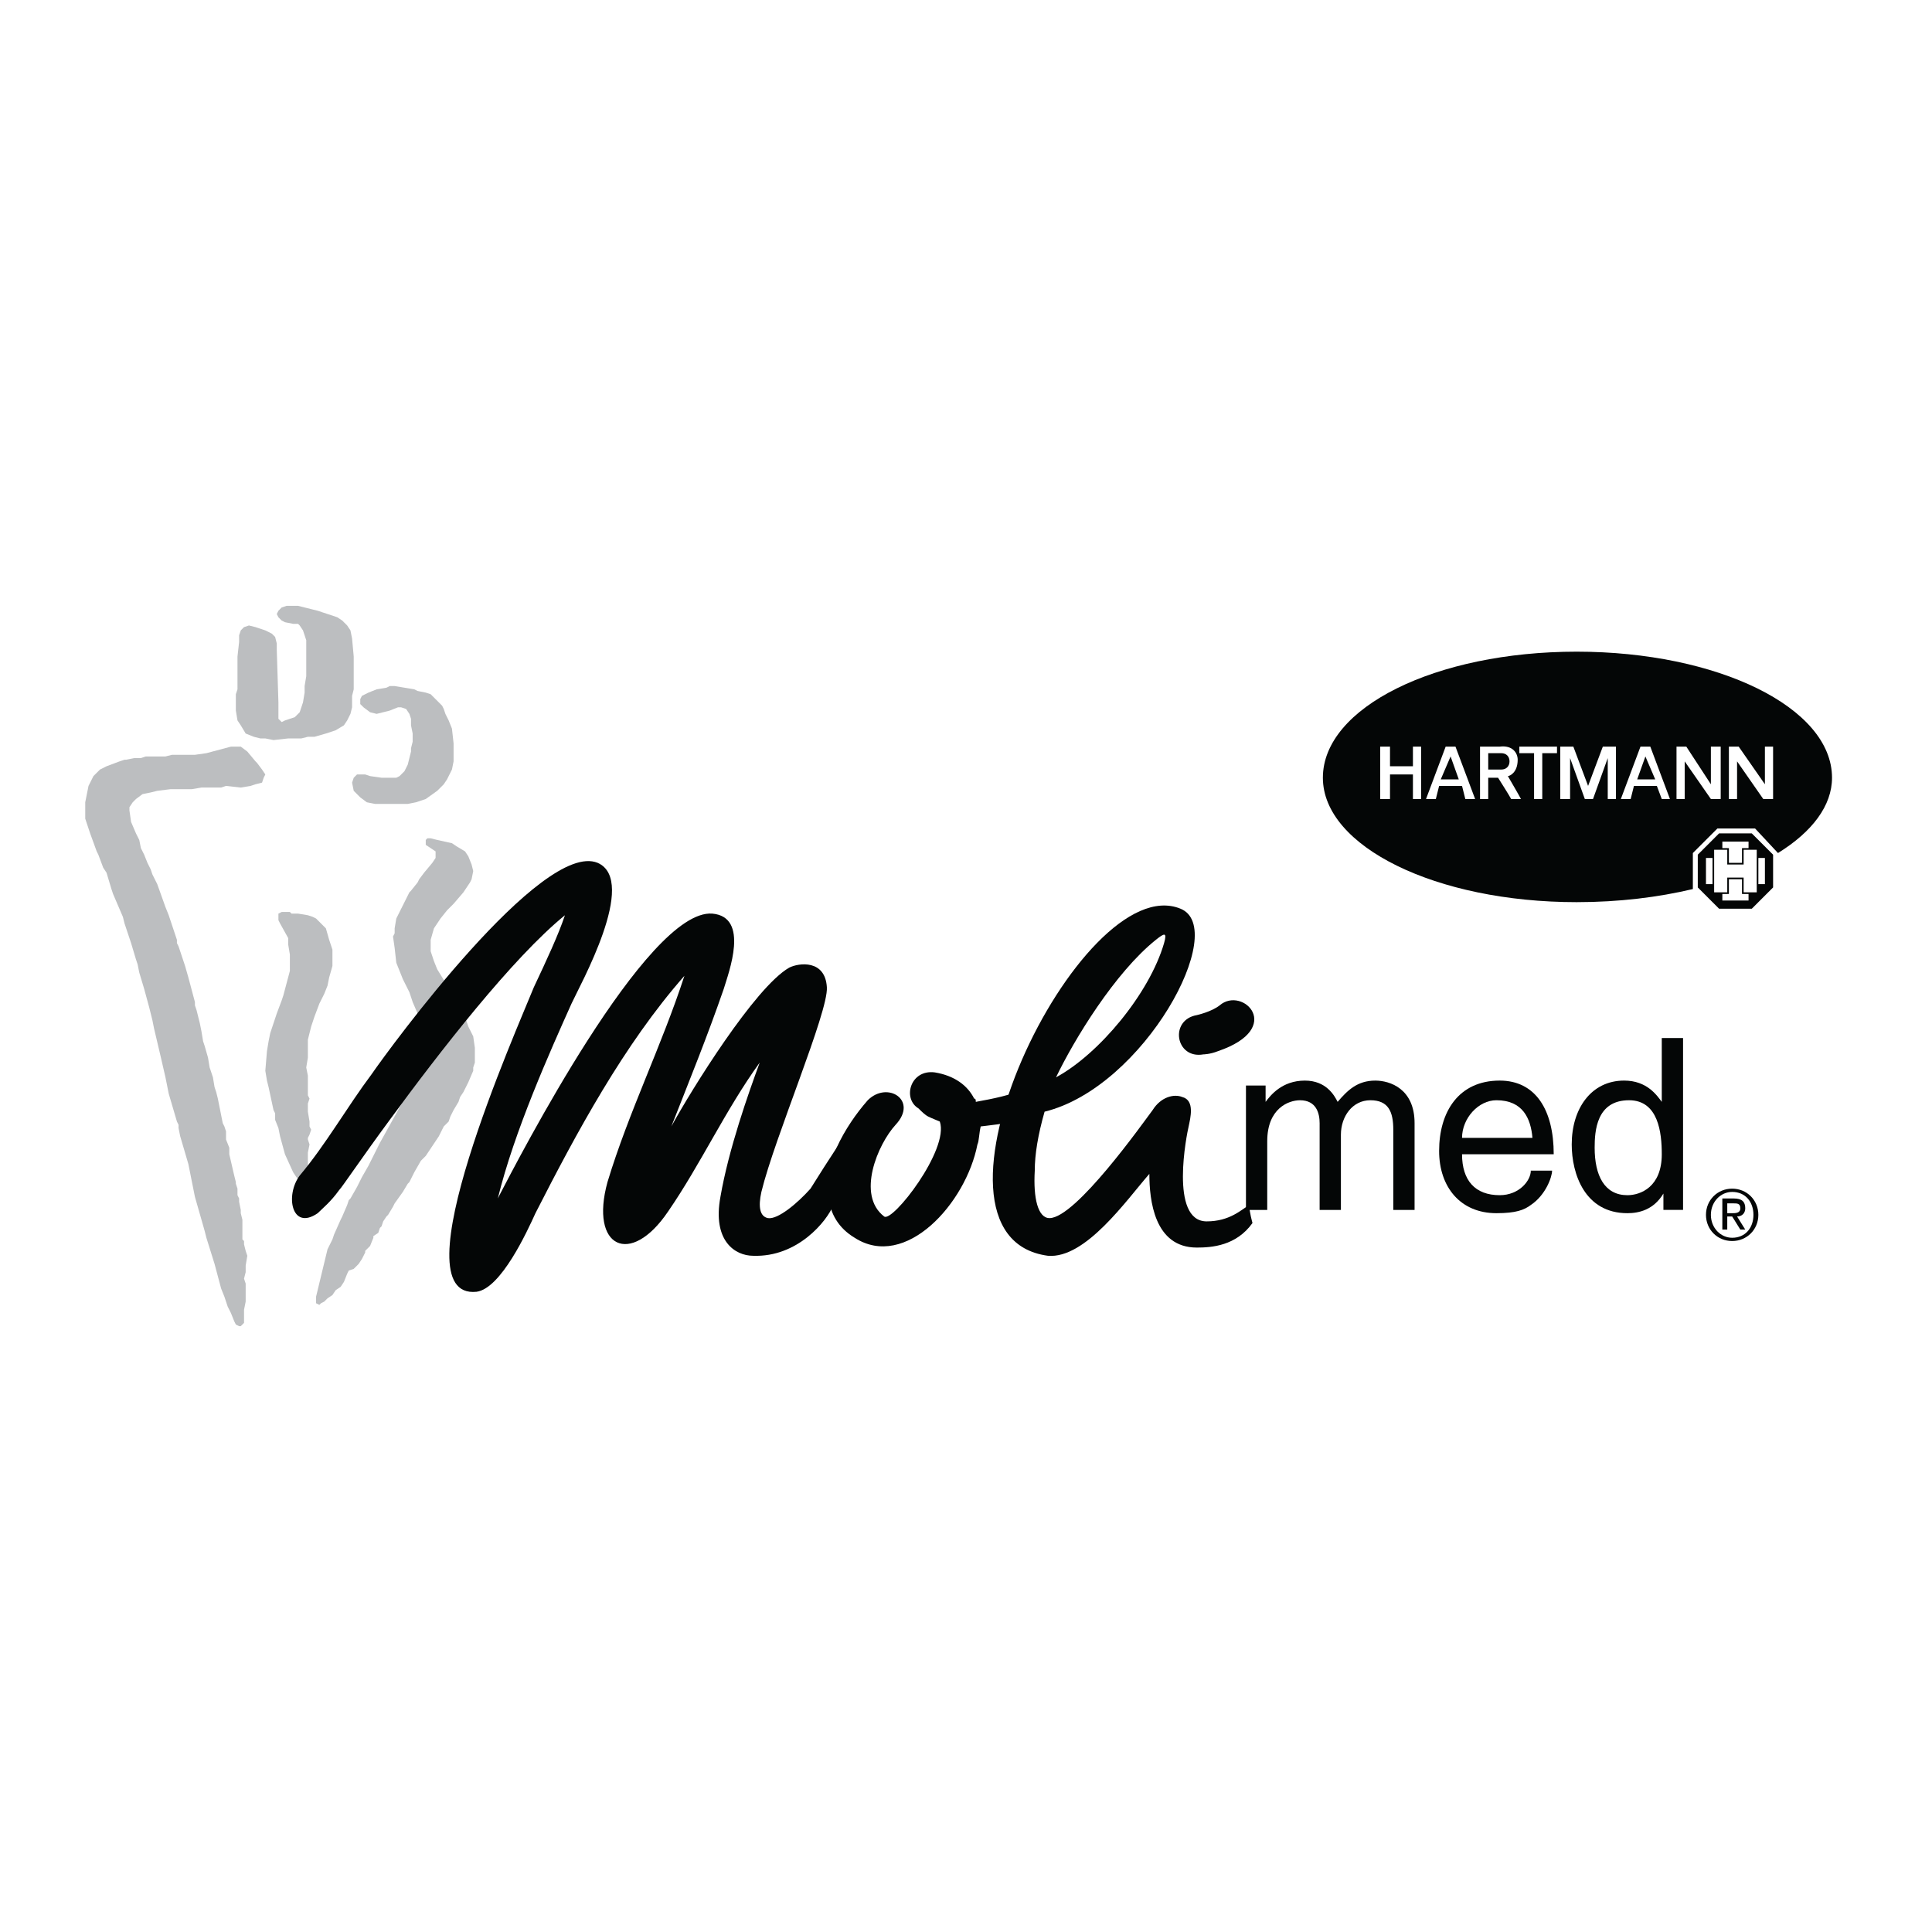 <?xml version="1.0" encoding="utf-8"?>
<!-- Generator: Adobe Illustrator 13.0.0, SVG Export Plug-In . SVG Version: 6.00 Build 14948)  -->
<!DOCTYPE svg PUBLIC "-//W3C//DTD SVG 1.0//EN" "http://www.w3.org/TR/2001/REC-SVG-20010904/DTD/svg10.dtd">
<svg version="1.0" id="Layer_1" xmlns="http://www.w3.org/2000/svg" xmlns:xlink="http://www.w3.org/1999/xlink" x="0px" y="0px"
	 width="192.756px" height="192.756px" viewBox="0 0 192.756 192.756" enable-background="new 0 0 192.756 192.756"
	 xml:space="preserve">
<g>
	<polygon fill-rule="evenodd" clip-rule="evenodd" fill="#FFFFFF" points="0,0 192.756,0 192.756,192.756 0,192.756 0,0 	"/>
	<polygon fill-rule="evenodd" clip-rule="evenodd" fill="#BCBEC0" points="24.347,131.494 24.347,131.168 24.347,130.678 
		24.511,129.861 24.511,129.371 24.511,128.064 24.347,127.574 24.511,126.922 24.511,126.268 24.674,125.289 24.511,124.799 
		24.347,124.145 24.347,123.818 24.184,123.654 24.184,123.002 24.184,122.512 24.184,121.695 24.021,121.041 24.021,120.715 
		23.857,119.898 23.857,119.572 23.694,119.244 23.694,118.592 23.531,118.102 23.531,117.938 23.368,117.285 22.877,115.162 
		22.877,114.508 22.551,113.691 22.551,113.365 22.551,112.875 22.388,112.385 22.224,112.059 22.061,111.242 21.734,109.607 
		21.571,108.955 21.407,108.465 21.244,107.484 20.917,106.504 20.754,105.525 20.427,104.381 20.264,103.891 20.101,102.912 
		19.938,102.094 19.611,100.787 19.447,100.299 19.447,99.971 18.794,97.521 18.467,96.378 18.141,95.398 17.978,94.908 
		17.814,94.417 17.651,94.091 17.651,93.765 16.834,91.314 16.507,90.498 15.69,88.211 15.364,87.558 15.201,87.231 15.037,86.741 
		14.711,86.088 14.384,85.271 14.057,84.618 13.894,83.801 13.731,83.474 13.567,83.148 13.078,82.004 12.914,80.861 12.914,80.535 
		13.241,80.044 13.567,79.718 14.221,79.228 15.037,79.064 15.69,78.901 16.998,78.738 17.814,78.738 19.121,78.738 20.101,78.574 
		21.571,78.574 22.061,78.574 22.551,78.411 24.021,78.574 25.001,78.411 25.491,78.248 26.144,78.084 26.308,77.594 26.471,77.268 
		26.144,76.778 25.654,76.125 25.491,75.961 24.674,74.981 24.021,74.491 23.368,74.491 23.041,74.491 20.591,75.145 19.447,75.308 
		18.958,75.308 17.161,75.308 16.507,75.471 14.547,75.471 14.057,75.634 13.404,75.634 12.587,75.798 12.424,75.798 11.934,75.961 
		10.627,76.451 9.974,76.778 9.321,77.431 8.831,78.411 8.667,79.228 8.504,80.044 8.504,81.678 8.994,83.148 9.647,84.944 
		9.811,85.271 10.301,86.578 10.627,87.068 11.117,88.701 11.281,89.191 12.261,91.478 12.424,92.131 13.078,94.091 13.567,95.725 
		13.731,96.214 13.894,97.031 14.384,98.664 14.874,100.461 15.201,101.768 15.364,102.584 16.018,105.361 16.507,107.484 
		16.834,109.117 17.651,111.895 17.814,112.221 17.814,112.549 17.978,113.365 18.794,116.141 19.447,119.408 19.774,120.551 
		20.427,122.838 20.591,123.492 21.407,126.105 22.061,128.555 22.388,129.371 22.551,129.861 22.714,130.352 23.041,131.004 
		23.368,131.822 23.531,132.148 23.857,132.312 24.021,132.312 24.347,131.984 24.347,131.494 	"/>
	<polygon fill-rule="evenodd" clip-rule="evenodd" fill="#BCBEC0" points="32.678,129.535 33.167,129.209 33.494,128.719 
		33.984,128.391 34.311,127.902 34.638,127.084 34.801,126.758 35.291,126.596 35.781,126.105 36.107,125.615 36.271,125.289 
		36.435,124.961 36.435,124.799 36.924,124.309 37.251,123.492 37.251,123.328 37.741,123.002 37.904,122.512 38.068,122.348 
		38.231,121.857 38.558,121.367 38.721,121.205 39.211,120.389 39.374,120.061 40.191,118.918 40.681,118.102 40.844,117.938 
		41.007,117.611 41.334,116.957 41.988,115.814 42.478,115.324 42.804,114.834 43.784,113.365 44.274,112.385 44.764,111.895 
		44.928,111.404 45.254,110.752 45.744,109.934 45.908,109.445 46.234,108.955 46.725,107.975 47.214,106.832 47.214,106.504 
		47.378,106.014 47.378,105.361 47.378,104.545 47.214,103.4 46.725,102.422 46.234,100.951 45.581,99.809 44.928,98.828 
		43.621,96.705 43.294,95.888 42.968,94.908 42.968,93.765 43.294,92.621 43.948,91.641 44.601,90.825 45.254,90.171 46.234,89.028 
		46.888,88.048 47.051,87.721 47.214,86.904 47.051,86.251 46.725,85.435 46.397,84.944 45.581,84.455 45.091,84.127 43.621,83.801 
		42.968,83.638 42.641,83.638 42.478,83.801 42.478,84.127 42.478,84.291 43.458,84.944 43.458,85.271 43.458,85.598 43.131,86.088 
		42.314,87.068 41.824,87.721 41.661,88.048 41.007,88.864 40.844,89.028 40.027,90.661 39.538,91.641 39.374,92.621 39.374,93.111 
		39.211,93.438 39.374,94.581 39.538,96.051 40.191,97.686 40.844,98.99 41.171,99.971 42.151,102.258 42.478,103.564 
		42.478,104.219 42.478,104.545 41.988,106.504 41.334,107.648 41.334,107.975 41.007,108.465 40.518,109.281 39.538,111.078 
		38.721,112.549 37.904,114.018 36.761,116.305 36.107,117.447 35.781,118.102 35.618,118.428 34.964,119.572 34.801,119.734 
		34.638,120.225 34.147,121.367 33.984,121.695 33.331,123.164 33.167,123.654 32.841,124.309 32.678,124.635 31.534,129.371 
		31.534,130.025 31.534,130.025 31.861,130.188 32.024,130.025 32.351,129.861 32.678,129.535 	"/>
	<polygon fill-rule="evenodd" clip-rule="evenodd" fill="#BCBEC0" points="29.248,116.957 28.431,115.162 27.941,113.365 
		27.778,112.549 27.451,111.73 27.451,111.078 27.288,110.752 26.797,108.465 26.634,107.811 26.471,106.832 26.634,104.871 
		26.797,103.891 26.961,103.074 27.451,101.605 27.614,101.115 28.104,99.809 28.268,99.318 28.921,96.868 28.921,95.235 
		28.757,94.254 28.757,93.601 27.941,92.131 27.778,91.804 27.778,91.314 27.778,91.151 28.104,90.988 28.921,90.988 29.084,91.151 
		29.737,91.151 30.717,91.314 31.208,91.478 31.534,91.641 32.514,92.621 32.841,93.765 33.004,94.254 33.167,94.745 33.167,96.378 
		32.841,97.521 32.678,98.338 32.351,99.154 32.188,99.48 31.861,100.135 31.371,101.441 31.044,102.422 30.717,103.729 
		30.717,104.545 30.717,105.197 30.717,105.525 30.554,106.504 30.717,107.32 30.717,107.975 30.717,109.281 30.881,109.607 
		30.717,110.098 30.717,110.914 30.881,111.895 30.881,112.385 31.044,112.711 30.881,113.201 30.717,113.527 30.717,113.691 
		30.881,114.182 30.717,114.998 30.717,115.324 30.717,116.305 30.554,116.631 30.554,116.957 30.391,117.285 30.064,117.611 
		29.737,117.611 29.574,117.447 29.248,116.957 	"/>
	<polygon fill-rule="evenodd" clip-rule="evenodd" fill="#BCBEC0" points="40.681,80.208 41.498,80.044 42.478,79.718 
		43.621,78.901 44.274,78.248 44.601,77.758 45.091,76.778 45.254,75.961 45.254,74.165 45.091,72.694 44.764,71.878 44.438,71.224 
		44.274,70.734 44.111,70.408 43.458,69.754 42.968,69.264 42.478,69.101 41.661,68.938 41.334,68.774 40.354,68.611 39.374,68.448 
		38.884,68.448 38.558,68.611 37.578,68.774 36.761,69.101 36.107,69.427 35.944,69.754 35.944,70.245 36.271,70.571 36.924,71.061 
		37.578,71.224 38.884,70.897 39.701,70.571 40.027,70.571 40.518,70.734 40.844,71.224 41.007,71.714 41.007,72.368 41.171,73.184 
		41.171,73.511 41.171,74.001 41.007,74.654 41.007,74.981 40.681,76.288 40.354,76.941 39.864,77.431 39.538,77.594 38.068,77.594 
		36.924,77.431 36.435,77.268 36.107,77.268 35.618,77.268 35.291,77.594 35.127,78.084 35.291,78.901 35.944,79.554 36.598,80.044 
		37.414,80.208 37.904,80.208 38.394,80.208 38.721,80.208 39.701,80.208 40.681,80.208 	"/>
	<polygon fill-rule="evenodd" clip-rule="evenodd" fill="#BCBEC0" points="29.411,73.674 30.064,73.674 30.717,73.511 
		31.371,73.511 32.514,73.184 33.494,72.858 34.311,72.368 34.638,71.878 34.964,71.224 35.127,70.571 35.127,70.081 35.127,69.427 
		35.291,68.774 35.291,68.448 35.291,66.324 35.291,65.507 35.127,63.711 34.964,62.894 34.638,62.404 34.147,61.914 33.658,61.587 
		32.678,61.261 32.188,61.098 31.698,60.934 31.044,60.771 29.737,60.444 28.594,60.444 28.104,60.607 27.778,60.934 27.614,61.261 
		27.778,61.587 28.104,61.914 28.431,62.078 29.248,62.241 29.737,62.241 29.901,62.404 30.228,62.894 30.554,63.874 30.554,64.691 
		30.554,66.978 30.554,67.468 30.391,68.448 30.391,69.101 30.228,70.081 29.901,71.061 29.411,71.551 28.431,71.878 28.104,72.041 
		27.941,71.878 27.778,71.714 27.778,70.571 27.778,70.081 27.614,64.854 27.614,64.201 27.451,63.547 27.124,63.221 26.471,62.894 
		25.491,62.567 24.837,62.404 24.347,62.567 24.021,62.894 23.857,63.384 23.857,64.038 23.694,65.507 23.694,66.488 23.694,68.774 
		23.531,69.264 23.531,70.897 23.694,71.878 24.021,72.368 24.511,73.184 25.327,73.511 25.98,73.674 26.471,73.674 27.288,73.837 
		28.757,73.674 29.411,73.674 	"/>
	<path fill-rule="evenodd" clip-rule="evenodd" fill="#040606" d="M170.205,121.205c0,1.471,1.144,2.613,2.613,2.613
		s2.613-1.143,2.613-2.613s-1.144-2.613-2.613-2.613S170.205,119.734,170.205,121.205L170.205,121.205z M170.695,121.205
		c0-1.307,0.98-2.287,2.123-2.287c1.307,0,2.123,0.98,2.123,2.287s-0.816,2.287-2.123,2.287
		C171.676,123.492,170.695,122.512,170.695,121.205L170.695,121.205z M171.839,122.676h0.49v-1.309h0.489l0.816,1.309h0.49
		l-0.816-1.309c0.49,0,0.816-0.326,0.816-0.816c0-0.652-0.326-0.979-1.143-0.979h-1.144V122.676L171.839,122.676z M172.329,120.061
		h0.653c0.326,0,0.652,0,0.652,0.49s-0.489,0.49-0.816,0.49h-0.489V120.061L172.329,120.061z"/>
	<path fill-rule="evenodd" clip-rule="evenodd" fill="#040606" d="M124.309,108.301h1.96v1.633l0,0
		c0.49-0.652,1.633-2.123,3.92-2.123c2.123,0,2.939,1.471,3.267,2.123c0.979-1.143,1.96-2.123,3.757-2.123
		c1.47,0,3.92,0.818,3.92,4.248v8.656h-2.124v-8.004c0-1.797-0.489-2.939-2.286-2.939s-2.94,1.633-2.94,3.43v7.514h-2.123v-8.656
		c0-0.98-0.326-2.287-1.96-2.287c-1.144,0-3.267,0.816-3.267,4.084v6.859h-2.123V108.301L124.309,108.301z"/>
	<path fill-rule="evenodd" clip-rule="evenodd" fill="#040606" d="M145.868,113.527c0-1.959,1.634-3.756,3.43-3.756
		c2.614,0,3.431,1.797,3.594,3.756H145.868L145.868,113.527z M152.729,116.795c0,0.98-1.144,2.449-3.104,2.449
		c-2.45,0-3.757-1.469-3.757-4.082h9.147c0-4.41-1.797-7.352-5.391-7.352c-4.083,0-6.043,3.104-6.043,7.023
		c0,3.594,2.123,6.207,5.716,6.207c1.961,0,2.777-0.326,3.431-0.816c1.47-0.98,2.123-2.777,2.123-3.43H152.729L152.729,116.795z"/>
	<path fill-rule="evenodd" clip-rule="evenodd" fill="#040606" d="M159.099,114.508c0-1.633,0.163-4.736,3.43-4.736
		c2.94,0,3.267,3.266,3.267,5.391c0,3.266-2.123,4.082-3.43,4.082C160.078,119.244,159.099,117.285,159.099,114.508L159.099,114.508
		z M167.919,103.564h-2.124v6.369l0,0c-0.489-0.652-1.47-2.123-3.756-2.123c-3.268,0-5.228,2.777-5.228,6.371
		c0,2.939,1.307,6.859,5.554,6.859c1.144,0,2.613-0.326,3.594-1.959l0,0v1.633h1.96V103.564L167.919,103.564z"/>
	<path fill-rule="evenodd" clip-rule="evenodd" fill="#FFFFFF" d="M130.515,77.594c0-7.84,11.924-14.047,26.787-14.047
		s26.95,6.207,26.95,14.047c0,3.267-2.287,6.37-6.043,8.82v2.776l-2.777,2.777h-4.573l-1.796-1.797
		c-3.594,0.817-7.514,1.307-11.761,1.307C142.438,91.478,130.515,85.271,130.515,77.594L130.515,77.594z"/>
	<path fill-rule="evenodd" clip-rule="evenodd" fill="#040606" d="M161.712,79.718h0.98l0.326-1.307h2.287l0.489,1.307h0.817
		l-1.96-5.227h-0.98L161.712,79.718L161.712,79.718z M147.665,79.718h0.816v-2.124h0.98c0,0,1.144,1.797,1.307,2.124h0.98
		c-0.164-0.327-1.308-2.287-1.308-2.287c0.164,0,0.98-0.327,0.98-1.633c0-0.653-0.49-1.47-1.797-1.307h-1.96V79.718L147.665,79.718z
		 M142.275,79.718h0.979l0.327-1.307h2.286l0.327,1.307h0.979l-1.96-5.227h-0.979L142.275,79.718L142.275,79.718z M172.492,79.718
		h0.816v-3.757l2.613,3.757h0.98v-5.227h-0.816v3.756l-2.614-3.756h-0.979V79.718L172.492,79.718z M137.702,79.718h0.979v-2.45
		h2.287v2.45h0.816v-5.227h-0.816v1.959h-2.287v-1.959h-0.979V79.718L137.702,79.718z M167.266,79.718h0.816v-3.757l2.613,3.757
		h0.98v-5.227h-0.98v3.756l-2.45-3.756h-0.979V79.718L167.266,79.718z M151.585,75.145h1.47v4.573h0.817v-4.573h1.47v-0.653h-3.757
		V75.145L151.585,75.145z M155.669,79.718h0.979v-4.083l1.47,4.083h0.817l1.47-4.083v4.083h0.816v-5.227h-1.307l-1.47,3.92
		l-1.471-3.92h-1.306V79.718L155.669,79.718z M131.984,77.594c0-7.023,11.271-12.577,25.317-12.577s25.48,5.553,25.48,12.577
		c0,2.777-1.96,5.39-5.391,7.514l0,0l-2.286-2.45h-3.757l-2.45,2.45v3.593c-3.43,0.816-7.35,1.307-11.597,1.307
		C143.255,90.008,131.984,84.455,131.984,77.594L131.984,77.594z M164.162,75.471L164.162,75.471l0.979,2.287h-1.797L164.162,75.471
		L164.162,75.471z M148.481,75.145h1.307c0.49,0,0.817,0.327,0.817,0.816s-0.327,0.817-0.817,0.817h-1.307V75.145L148.481,75.145z
		 M144.726,75.471L144.726,75.471l0.816,2.287h-1.797L144.726,75.471L144.726,75.471z M176.902,85.271v3.267l-2.124,2.124h-3.267
		l-2.123-2.124v-3.267l2.123-2.123h3.267L176.902,85.271L176.902,85.271L176.902,85.271z M171.839,83.964v0.653h0.653v1.47h1.307
		v-1.47h0.653v-0.653H171.839L171.839,83.964z M175.269,85.598v-0.816h-1.307v1.47h-1.633v-1.47h-1.308v4.247h1.308v-1.47h1.633
		v1.47h1.307V85.598L175.269,85.598z M175.432,88.211h0.654v-2.614h-0.654V88.211L175.432,88.211z M174.452,89.191h-0.653v-1.47
		h-1.307v1.47h-0.653v0.654h2.613V89.191L174.452,89.191z M170.205,88.211h0.653v-2.614h-0.653V88.211L170.205,88.211z"/>
	<path fill-rule="evenodd" clip-rule="evenodd" fill="#040606" d="M119.408,101.277c0,0,1.47-0.326,2.286-0.979
		c2.287-1.961,6.534,2.285-0.163,4.572c-0.816,0.326-1.47,0.326-1.47,0.326C117.285,105.688,116.632,101.768,119.408,101.277
		L119.408,101.277z"/>
	<path fill-rule="evenodd" clip-rule="evenodd" fill="#040606" d="M105.361,107.484c4.247-2.287,9.311-8.33,10.78-13.393
		c0.327-1.144,0-0.98-0.816-0.327C111.241,97.031,107.158,103.729,105.361,107.484L105.361,107.484z M104.218,110.914
		c-0.653,2.287-0.979,4.248-0.979,5.881c-0.163,2.777,0.326,4.736,1.47,4.736c2.613,0,9.31-9.473,10.29-10.779
		c0.816-1.307,2.123-1.635,2.94-1.307c1.307,0.326,0.816,2.123,0.653,2.939c-0.164,0.652-1.96,9.473,1.797,9.473
		c2.286,0,3.43-1.143,4.246-1.633c0,0.654,0.326,1.797,0.326,1.797c-1.633,2.287-4.083,2.449-5.553,2.449
		c-4.247,0-4.736-4.736-4.736-7.35c-2.287,2.613-6.37,8.494-10.127,8.168c-14.537-1.961,3.267-38.711,13.229-34.628
		C122.675,92.621,114.182,108.465,104.218,110.914L104.218,110.914z"/>
	<path fill-rule="evenodd" clip-rule="evenodd" fill="#040606" d="M71.878,119.408c0.816-4.736,2.776-10.291,3.92-13.395
		c-3.43,4.738-5.88,10.127-9.147,14.865c-3.756,5.553-7.84,3.592-6.043-2.941c2.124-7.023,5.39-13.557,7.677-20.58
		c-6.043,6.861-10.78,15.68-14.863,23.684c-0.816,1.797-3.43,7.514-5.88,7.84c-8.003,0.818,4.083-26.297,5.717-30.379
		c1.307-2.777,2.45-5.228,3.103-7.188c-5.227,4.247-12.577,13.721-17.477,20.416c-2.777,3.758-4.737,6.697-5.063,7.023
		c-0.817,1.145-1.633,1.797-2.123,2.287c-2.614,1.797-3.267-1.797-1.797-3.756c2.613-3.104,4.737-6.861,7.187-10.127
		c1.797-2.613,16.987-23.357,22.541-21.07c4.083,1.796-1.797,12.25-2.613,14.047c-2.124,4.736-5.717,12.74-7.351,19.438l0.164-0.328
		c1.797-3.43,14.7-28.583,21.233-28.093c3.757,0.327,1.633,5.88,1.144,7.513c-1.633,4.736-3.43,9.146-5.227,13.721
		c1.96-3.594,8.33-13.883,11.76-15.844c0.979-0.49,3.593-0.816,3.756,1.961c0.164,2.449-5.227,15.025-6.533,20.416
		c-0.327,1.471-0.164,2.449,0.653,2.613c0.98,0.164,2.94-1.471,4.247-2.939c0.816-1.307,1.96-3.104,2.613-4.084
		c1.307-1.959,0.164,4.9-0.327,5.717c-0.653,1.633-3.593,5.227-8.003,5.064C73.348,125.289,71.061,123.818,71.878,119.408
		L71.878,119.408z"/>
	<path fill-rule="evenodd" clip-rule="evenodd" fill="#040606" d="M89.354,112.221c-1.796,1.961-3.92,7.023-1.143,9.146
		c0.816,0.654,6.533-6.695,5.553-9.473c0,0-0.816-0.326-1.144-0.49c-0.326-0.162-0.653-0.49-0.98-0.816
		c-1.633-0.98-0.816-3.92,1.633-3.594c1.96,0.326,3.267,1.307,3.92,2.613c0.163,0,0.163,0.164,0.163,0.326
		c1.797-0.326,3.43-0.652,4.9-1.305v3.102c-1.47,0.328-4.41,0.654-4.41,0.654c-0.163,0.652-0.163,1.471-0.327,1.797
		c-1.143,5.879-7.187,12.576-12.25,9.311c-3.267-1.961-3.104-5.717-1.797-8.984c0.817-1.797,1.96-3.43,3.104-4.736
		C88.538,107.811,91.641,109.771,89.354,112.221L89.354,112.221z"/>
</g>
</svg>
